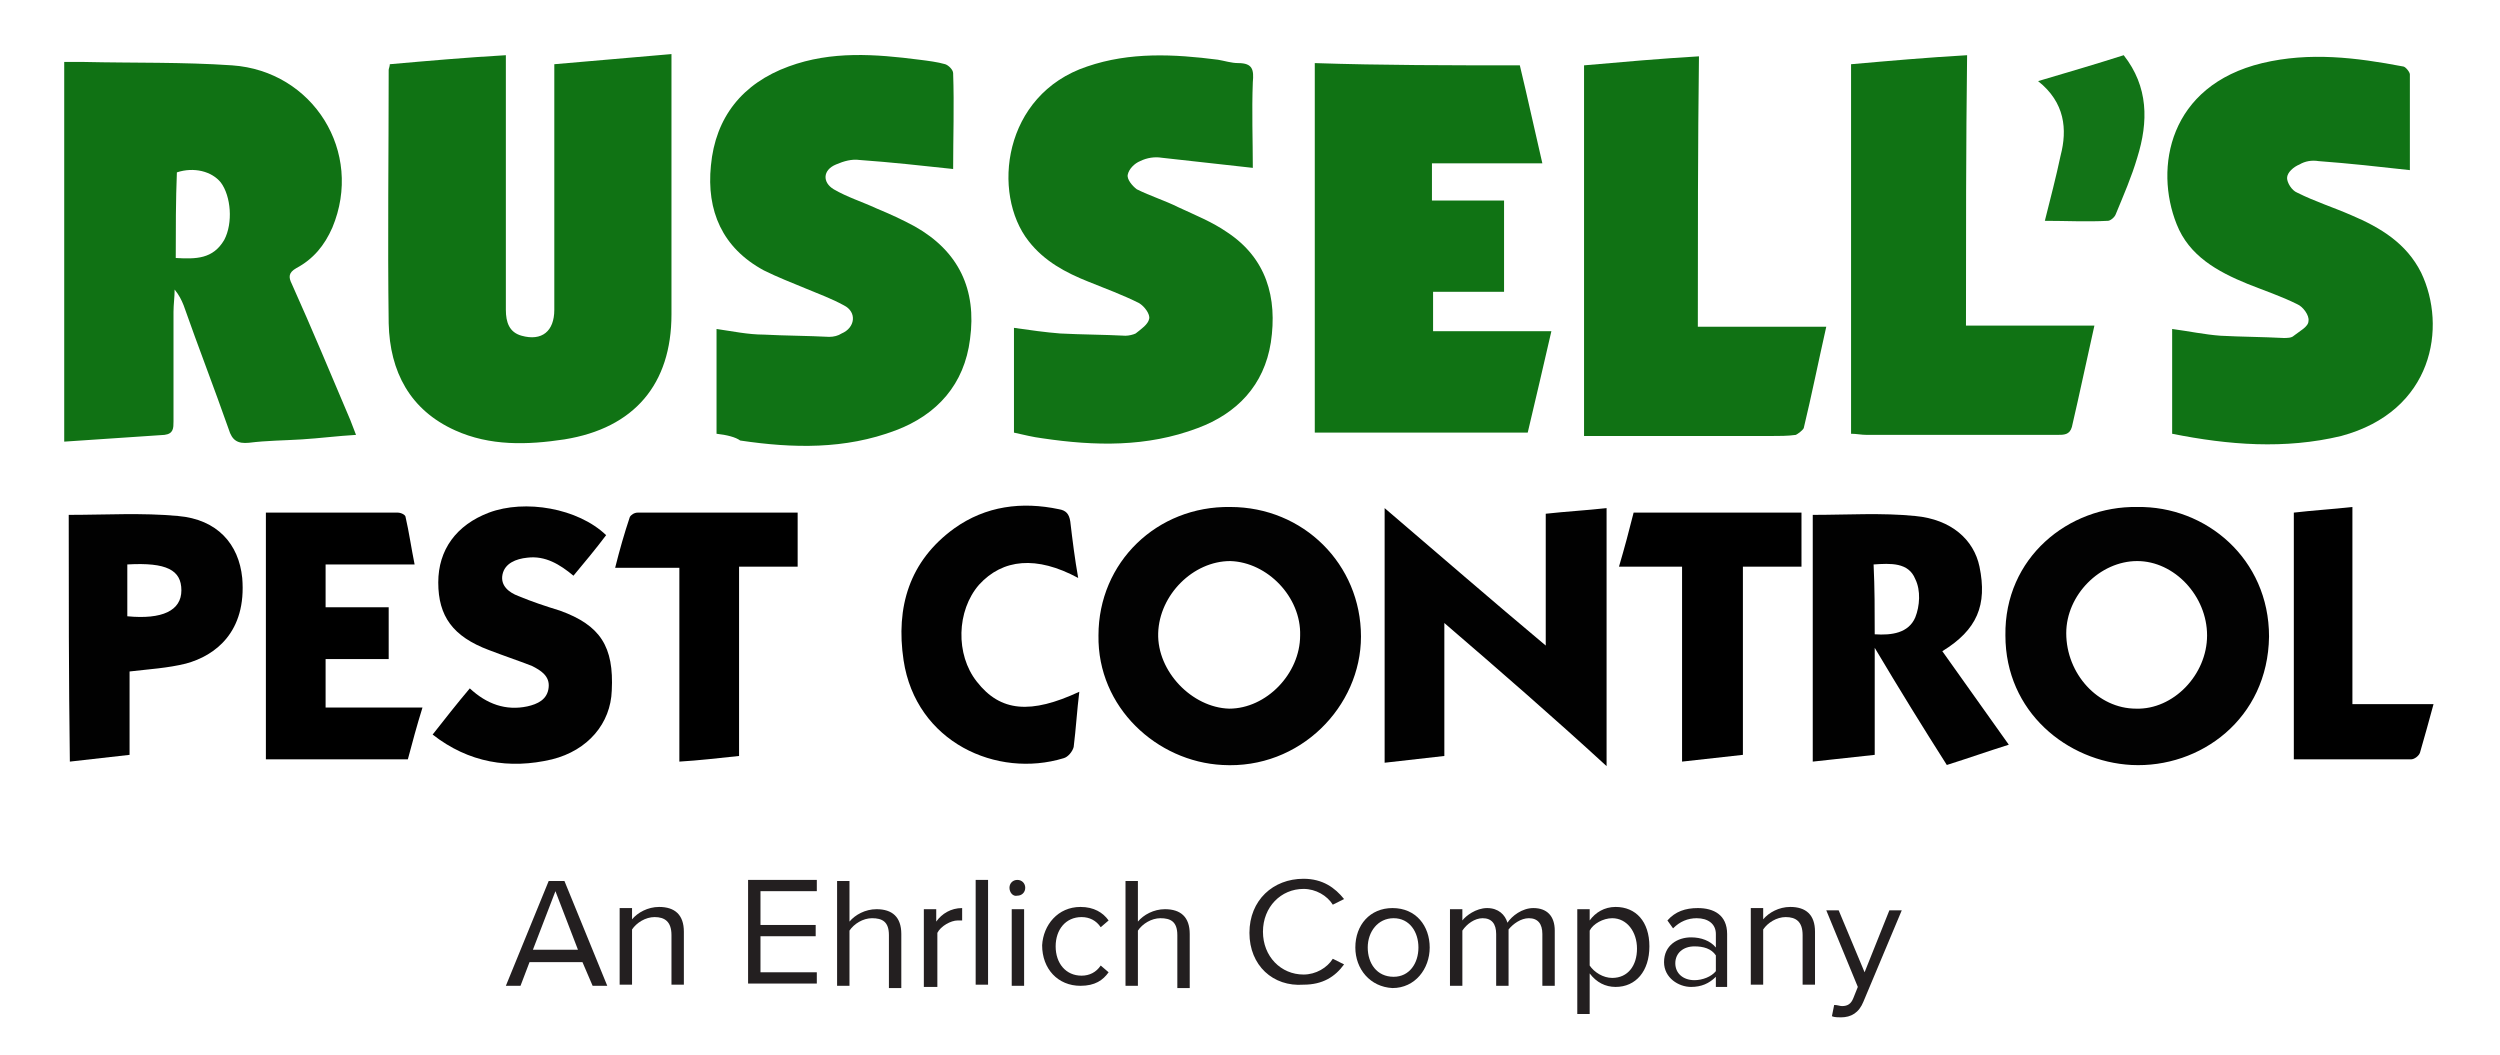 <?xml version="1.0" encoding="utf-8"?>
<!-- Generator: Adobe Illustrator 24.0.1, SVG Export Plug-In . SVG Version: 6.00 Build 0)  -->
<svg version="1.1" id="Layer_1" xmlns="http://www.w3.org/2000/svg" xmlns:xlink="http://www.w3.org/1999/xlink" x="0px" y="0px"
	 viewBox="0 0 221.9 93.6" style="enable-background:new 0 0 221.9 93.6;" xml:space="preserve">
<style type="text/css">
	.st0{fill:#107314;}
	.st1{fill:#107214;}
	.st2{fill:#117315;}
	.st3{fill:#107315;}
	.st4{fill:#020202;}
	.st5{fill:#010101;}
	.st6{fill:#127417;}
	.st7{fill:#231F20;}
</style>
<path class="st0" d="M34.6,5.7c3.4-0.3,6.8-0.6,10.3-0.8c0,0.5,0,0.9,0,1.3c0,7.1,0,14.2,0,21.3c0,1.1,0.3,2,1.4,2.3
	c1.8,0.5,2.9-0.4,2.9-2.3c0-6.8,0-13.7,0-20.5c0-0.4,0-0.9,0-1.3c3.5-0.3,6.9-0.6,10.4-0.9c0,0.5,0,1,0,1.4c0,7.2,0,14.5,0,21.7
	c0,6.2-3.3,10.1-9.5,11.1c-3.3,0.5-6.6,0.6-9.7-0.8c-4-1.8-5.8-5.2-5.9-9.5c-0.1-7.5,0-15,0-22.5C34.5,6.1,34.6,5.9,34.6,5.7z"/>
<path class="st1" d="M31.6,38.6c-1.7,0.1-3.2,0.3-4.8,0.4c-1.6,0.1-3.1,0.1-4.7,0.3c-1,0.1-1.5-0.2-1.8-1.2c-1.3-3.7-2.7-7.3-4-11
	c-0.2-0.5-0.4-0.9-0.8-1.4c0,0.7-0.1,1.3-0.1,2c0,3.2,0,6.5,0,9.7c0,0.6,0,1.1-0.8,1.2c-2.9,0.2-5.9,0.4-8.9,0.6
	c0-11.3,0-22.4,0-33.7c0.6,0,1.2,0,1.8,0c4.4,0.1,8.7,0,13.1,0.3c7.2,0.5,11.7,7.7,8.9,14.4c-0.7,1.6-1.7,2.8-3.2,3.6
	c-0.7,0.4-0.7,0.8-0.4,1.4c1.8,4,3.5,8.1,5.2,12.1C31.3,37.8,31.4,38.1,31.6,38.6z M15.6,22.9c1.8,0.1,3.3,0.1,4.3-1.6
	c0.8-1.5,0.6-3.9-0.3-5.1c-0.8-1-2.4-1.4-3.9-0.9C15.6,17.8,15.6,20.3,15.6,22.9z"/>
<path class="st2" d="M111.2,14.9c-2.7-0.3-5.4-0.6-8.1-0.9c-0.6-0.1-1.3,0-1.9,0.3c-0.5,0.2-1,0.7-1.1,1.2c-0.1,0.4,0.4,1,0.8,1.3
	c1.2,0.6,2.5,1,3.7,1.6c1.5,0.7,3,1.3,4.3,2.2c3.5,2.3,4.5,5.8,3.9,9.8c-0.6,3.8-3,6.3-6.5,7.6c-4.5,1.7-9.1,1.6-13.8,0.9
	c-0.8-0.1-1.6-0.3-2.5-0.5c0-3.1,0-6.2,0-9.3c1.4,0.2,2.8,0.4,4.1,0.5c1.9,0.1,3.9,0.1,5.8,0.2c0.3,0,0.7-0.1,0.9-0.2
	c0.5-0.4,1.1-0.8,1.2-1.3c0.1-0.4-0.4-1.1-0.9-1.4c-1.4-0.7-3-1.3-4.5-1.9c-2-0.8-3.9-1.8-5.3-3.6C88,17.2,89,8.4,96.5,5.9
	c3.8-1.3,7.7-1.1,11.6-0.6c0.6,0.1,1.2,0.3,1.8,0.3c1.3,0,1.4,0.6,1.3,1.7C111.1,9.9,111.2,12.5,111.2,14.9z"/>
<path class="st3" d="M192.8,38.5c0-3.1,0-6.2,0-9.3c1.5,0.2,2.9,0.5,4.3,0.6c1.9,0.1,3.7,0.1,5.6,0.2c0.3,0,0.7,0,0.9-0.2
	c0.5-0.4,1.3-0.8,1.3-1.3c0.1-0.5-0.5-1.3-1-1.5c-1.4-0.7-2.9-1.2-4.4-1.8c-2.7-1.1-5.2-2.5-6.3-5.3c-2-5-0.7-12.3,7.6-14.3
	c4.2-1,8.3-0.5,12.5,0.3c0.2,0,0.6,0.5,0.6,0.7c0,2.9,0,5.8,0,8.5c-2.7-0.3-5.4-0.6-8.1-0.8c-0.6-0.1-1.2,0-1.7,0.3
	c-0.5,0.2-1.1,0.7-1.1,1.2c0,0.4,0.4,1.1,0.9,1.3c1.6,0.8,3.2,1.3,4.8,2c2.6,1.1,4.9,2.5,6.2,5.1c2.3,4.8,1.1,12.3-7.1,14.5
	C202.8,39.9,197.8,39.5,192.8,38.5z"/>
<path class="st3" d="M63.6,38.5c0-3.1,0-6.2,0-9.3c1.4,0.2,2.8,0.5,4.2,0.5c1.9,0.1,3.9,0.1,5.8,0.2c0.4,0,0.8-0.1,1.1-0.3
	c1.2-0.5,1.4-1.9,0.2-2.5c-1.1-0.6-2.2-1-3.4-1.5c-1.2-0.5-2.5-1-3.7-1.6c-3.7-2-5.1-5.3-4.7-9.3c0.4-4.3,2.8-7.3,6.9-8.8
	c3.8-1.4,7.7-1.1,11.6-0.6c0.8,0.1,1.6,0.2,2.3,0.4c0.3,0.1,0.7,0.5,0.7,0.8c0.1,2.9,0,5.7,0,8.5c-2.8-0.3-5.5-0.6-8.3-0.8
	c-0.7-0.1-1.4,0.1-2.1,0.4c-1.2,0.5-1.2,1.6-0.2,2.2c1.2,0.7,2.5,1.1,3.8,1.7c1.2,0.5,2.3,1,3.4,1.6c3.9,2.2,5.5,5.6,4.9,10
	c-0.5,4-2.9,6.7-6.6,8.1c-4.5,1.7-9.1,1.6-13.8,0.9C65.3,38.8,64.5,38.6,63.6,38.5z"/>
<path class="st0" d="M134.9,5.8c0.7,2.9,1.3,5.7,2,8.7c-3.3,0-6.6,0-9.8,0c0,1.2,0,2.2,0,3.3c2.1,0,4.2,0,6.4,0c0,2.8,0,5.4,0,8.1
	c-2.1,0-4.2,0-6.3,0c0,1.2,0,2.3,0,3.5c3.4,0,6.9,0,10.5,0c-0.7,3.1-1.4,6-2.1,9c-6.3,0-12.5,0-18.9,0c0-11,0-21.8,0-32.8
	C122.7,5.8,128.7,5.8,134.9,5.8z"/>
<path class="st1" d="M150.7,29c3.9,0,7.6,0,11.4,0c-0.7,3.1-1.3,6.1-2,9c-0.1,0.2-0.5,0.5-0.7,0.6c-0.7,0.1-1.5,0.1-2.3,0.1
	c-5.1,0-10.2,0-15.2,0c-0.4,0-0.9,0-1.3,0c0-11,0-21.9,0-32.9c3.4-0.3,6.8-0.6,10.2-0.8C150.7,12.9,150.7,20.9,150.7,29z"/>
<path class="st0" d="M174.5,28.9c2.1,0,3.9,0,5.8,0c1.8,0,3.7,0,5.6,0c-0.7,3.1-1.3,6-2,9c-0.2,0.7-0.7,0.7-1.3,0.7
	c-2.8,0-5.5,0-8.3,0c-2.9,0-5.8,0-8.6,0c-0.5,0-0.9-0.1-1.4-0.1c0-11,0-21.9,0-32.8c3.4-0.3,6.8-0.6,10.3-0.8
	C174.5,12.9,174.5,20.9,174.5,28.9z"/>
<path class="st4" d="M189.7,45c6.1-0.1,11.7,4.6,11.7,11.5c-0.1,7.3-6.1,11.7-12.2,11.4c-5.7-0.3-11.2-4.7-11.2-11.5
	C177.9,49.5,183.6,44.9,189.7,45z M195.9,56.4c0-3.5-2.9-6.6-6.2-6.6c-3.3,0-6.3,3-6.3,6.4c0,3.6,2.8,6.7,6.2,6.7
	C192.9,63,195.9,59.9,195.9,56.4z"/>
<path class="st4" d="M109.2,45c6.5,0,11.6,5.1,11.6,11.5c0,6.2-5.4,11.8-12.3,11.4c-5.8-0.3-11.1-5.1-11-11.5
	C97.5,49.9,102.7,44.9,109.2,45z M109.2,49.8c-3.3,0-6.3,3-6.4,6.4c-0.1,3.4,3,6.6,6.3,6.7c3.3,0,6.3-3.1,6.3-6.5
	C115.5,53,112.5,49.9,109.2,49.8z"/>
<path class="st5" d="M128.2,55.3c0,4.1,0,7.9,0,11.8c-1.7,0.2-3.5,0.4-5.3,0.6c0-7.5,0-15,0-22.6c4.8,4.1,9.4,8.1,14.3,12.2
	c0-4,0-7.8,0-11.7c1.8-0.2,3.6-0.3,5.4-0.5c0,7.6,0,15.1,0,22.9C137.8,63.6,133.2,59.6,128.2,55.3z"/>
<path class="st5" d="M178.3,66.1c-1.9,0.6-3.6,1.2-5.5,1.8c-2.1-3.3-4.2-6.7-6.4-10.4c0,3.4,0,6.4,0,9.5c-1.9,0.2-3.7,0.4-5.5,0.6
	c0-7.4,0-14.7,0-21.9c3.1,0,6.1-0.2,9.1,0.1c3.2,0.3,5.2,2.1,5.7,4.5c0.7,3.4-0.2,5.6-3.3,7.5C174.4,60.6,176.3,63.3,178.3,66.1z
	 M166.4,56.3c1.5,0.1,3-0.1,3.6-1.5c0.4-1,0.5-2.4,0-3.4c-0.6-1.5-2.2-1.4-3.7-1.3C166.4,52.2,166.4,54.2,166.4,56.3z"/>
<path class="st5" d="M53.8,47.5c-0.9,1.2-1.9,2.4-2.9,3.6c-1.2-1-2.5-1.8-4.1-1.6c-1,0.1-2,0.5-2.2,1.5c-0.2,1,0.6,1.6,1.4,1.9
	c1.2,0.5,2.4,0.9,3.7,1.3c3.6,1.3,4.8,3.2,4.6,7.1c-0.1,2.9-2.1,5.3-5.3,6.1c-3.8,0.9-7.4,0.3-10.6-2.2c1.1-1.4,2.2-2.8,3.3-4.1
	c1.5,1.4,3.2,2,5.1,1.6c0.9-0.2,1.8-0.6,1.9-1.7c0.1-1-0.7-1.5-1.5-1.9c-1.3-0.5-2.5-0.9-3.8-1.4c-3.2-1.2-4.5-3-4.5-6
	c0-2.9,1.6-5.1,4.5-6.2C46.6,44.3,51.3,45.1,53.8,47.5z"/>
<path class="st5" d="M6.1,45.7c3.3,0,6.5-0.2,9.7,0.1c3.5,0.3,5.4,2.5,5.7,5.5c0.4,4.8-2.4,6.9-5,7.6c-1.6,0.4-3.3,0.5-5,0.7
	c0,2.3,0,4.8,0,7.4c-1.8,0.2-3.5,0.4-5.3,0.6C6.1,60.2,6.1,52.9,6.1,45.7z M11.3,50.1c0,0.8,0,1.6,0,2.3c0,0.8,0,1.6,0,2.3
	c3.1,0.3,4.8-0.5,4.8-2.3C16.1,50.6,14.8,49.9,11.3,50.1z"/>
<path d="M23.6,45.5c3.9,0,7.8,0,11.7,0c0.3,0,0.7,0.2,0.7,0.4c0.3,1.3,0.5,2.7,0.8,4.2c-2.7,0-5.2,0-7.9,0c0,1.3,0,2.5,0,3.8
	c1.8,0,3.7,0,5.6,0c0,1.6,0,3,0,4.6c-1.8,0-3.7,0-5.6,0c0,1.5,0,2.8,0,4.3c2.8,0,5.6,0,8.6,0c-0.5,1.6-0.9,3.1-1.3,4.6
	c-4.2,0-8.4,0-12.6,0C23.6,60.1,23.6,52.9,23.6,45.5z"/>
<path class="st5" d="M95.7,51.3c-3.7-2-6.7-1.7-8.8,0.6c-2,2.3-2.1,6.2-0.2,8.6c2.1,2.7,4.8,2.9,9.1,0.9c-0.2,1.6-0.3,3.3-0.5,4.9
	c-0.1,0.4-0.5,0.9-0.9,1c-5.9,1.8-13.1-1.4-14.2-8.7c-0.7-4.7,0.5-8.8,4.5-11.7c2.8-2,6-2.4,9.3-1.7c0.6,0.1,0.9,0.4,1,1.1
	C95.2,48,95.4,49.6,95.7,51.3z"/>
<path d="M65.6,67.1c-1.9,0.2-3.6,0.4-5.3,0.5c0-5.8,0-11.4,0-17.2c-1.9,0-3.7,0-5.7,0c0.4-1.6,0.8-3,1.3-4.5
	c0.1-0.2,0.4-0.4,0.7-0.4c4.7,0,9.4,0,14.2,0c0,1.6,0,3.1,0,4.8c-1.6,0-3.3,0-5.2,0C65.6,55.9,65.6,61.5,65.6,67.1z"/>
<path d="M159.9,50.3c-1.7,0-3.4,0-5.2,0c0,5.6,0,11.1,0,16.7c-1.8,0.2-3.6,0.4-5.4,0.6c0-5.8,0-11.5,0-17.3c-1.9,0-3.7,0-5.6,0
	c0.5-1.7,0.9-3.2,1.3-4.8c4.9,0,9.9,0,14.9,0C159.9,47.1,159.9,48.6,159.9,50.3z"/>
<path d="M203.6,67.4c0-7.3,0-14.6,0-21.9c1.7-0.2,3.4-0.3,5.2-0.5c0,5.8,0,11.6,0,17.5c2.5,0,4.8,0,7.2,0c-0.4,1.5-0.8,2.9-1.2,4.3
	c-0.1,0.3-0.5,0.6-0.8,0.6C210.6,67.4,207.1,67.4,203.6,67.4z"/>
<path class="st6" d="M180.9,7.2c2.7-0.8,5.1-1.5,7.6-2.3c2.2,2.8,2.2,5.9,1.2,9.1c-0.5,1.7-1.2,3.3-1.9,5c-0.1,0.3-0.5,0.6-0.7,0.6
	c-1.9,0.1-3.7,0-5.6,0c0.5-2,1-3.9,1.4-5.8C183.5,11.5,183.3,9.1,180.9,7.2z"/>
<g>
	<path class="st7" d="M51.7,85.4H47l-0.8,2.1h-1.3l3.8-9.3h1.4l3.8,9.3h-1.3L51.7,85.4z M47.3,84.3h4l-2-5.2L47.3,84.3z"/>
	<path class="st7" d="M59.6,83c0-1.2-0.6-1.6-1.5-1.6c-0.8,0-1.6,0.5-2,1.1v4.9H55v-6.8h1.1v1c0.5-0.6,1.4-1.1,2.4-1.1
		c1.4,0,2.2,0.7,2.2,2.2v4.7h-1.1V83z"/>
	<path class="st7" d="M66.4,78.1h6.1v1h-5v3h4.9v1h-4.9v3.2h5v1h-6.1V78.1z"/>
	<path class="st7" d="M78.9,83c0-1.2-0.6-1.5-1.5-1.5c-0.8,0-1.6,0.5-2,1.1v4.9h-1.1v-9.3h1.1v3.6c0.5-0.6,1.4-1.1,2.4-1.1
		c1.4,0,2.2,0.7,2.2,2.2v4.8h-1.1V83z"/>
	<path class="st7" d="M82,80.7h1.1v1.1c0.5-0.7,1.3-1.2,2.3-1.2v1.1c-0.1,0-0.3,0-0.4,0c-0.6,0-1.5,0.5-1.8,1.1v4.8H82V80.7z"/>
	<path class="st7" d="M86.6,78.1h1.1v9.3h-1.1V78.1z"/>
	<path class="st7" d="M89.6,78.8c0-0.4,0.3-0.7,0.7-0.7c0.4,0,0.7,0.3,0.7,0.7c0,0.4-0.3,0.7-0.7,0.7C89.9,79.6,89.6,79.2,89.6,78.8
		z M89.8,80.7h1.1v6.8h-1.1V80.7z"/>
	<path class="st7" d="M95.9,80.5c1.2,0,2,0.5,2.5,1.2l-0.7,0.6c-0.4-0.6-1-0.9-1.7-0.9c-1.4,0-2.3,1.1-2.3,2.6s0.9,2.6,2.3,2.6
		c0.7,0,1.3-0.3,1.7-0.9l0.7,0.6c-0.5,0.7-1.2,1.2-2.5,1.2c-2,0-3.4-1.5-3.4-3.6C92.6,82.1,93.9,80.5,95.9,80.5z"/>
	<path class="st7" d="M104.5,83c0-1.2-0.6-1.5-1.5-1.5c-0.8,0-1.6,0.5-2,1.1v4.9h-1.1v-9.3h1.1v3.6c0.5-0.6,1.4-1.1,2.4-1.1
		c1.4,0,2.2,0.7,2.2,2.2v4.8h-1.1V83z"/>
	<path class="st7" d="M110.9,82.8c0-2.9,2.1-4.8,4.8-4.8c1.7,0,2.8,0.8,3.6,1.8l-1,0.5c-0.5-0.8-1.5-1.4-2.6-1.4
		c-2,0-3.6,1.6-3.6,3.8c0,2.2,1.6,3.8,3.6,3.8c1.1,0,2.1-0.6,2.6-1.4l1,0.5c-0.8,1.1-1.9,1.8-3.6,1.8
		C113,87.6,110.9,85.7,110.9,82.8z"/>
	<path class="st7" d="M120.3,84.1c0-2,1.3-3.5,3.3-3.5c2.1,0,3.3,1.6,3.3,3.5s-1.3,3.6-3.3,3.6C121.6,87.6,120.3,86,120.3,84.1z
		 M125.9,84.1c0-1.4-0.8-2.6-2.2-2.6c-1.4,0-2.3,1.2-2.3,2.6c0,1.4,0.8,2.6,2.3,2.6C125.1,86.7,125.9,85.5,125.9,84.1z"/>
	<path class="st7" d="M136.9,82.9c0-0.9-0.4-1.4-1.2-1.4c-0.7,0-1.4,0.5-1.8,1v5h-1.1v-4.6c0-0.9-0.4-1.4-1.2-1.4
		c-0.7,0-1.4,0.5-1.8,1.1v4.9h-1.1v-6.8h1.1v1c0.3-0.4,1.2-1.1,2.2-1.1c1,0,1.6,0.6,1.8,1.3c0.4-0.6,1.3-1.3,2.3-1.3
		c1.2,0,1.9,0.7,1.9,2v4.9h-1.1V82.9z"/>
	<path class="st7" d="M140,90v-9.3h1.1v1c0.5-0.7,1.3-1.2,2.3-1.2c1.8,0,3,1.3,3,3.5c0,2.2-1.2,3.6-3,3.6c-0.9,0-1.7-0.4-2.3-1.2V90
		H140z M143.1,81.5c-0.8,0-1.7,0.5-2,1.1v3.1c0.4,0.6,1.2,1.1,2,1.1c1.4,0,2.2-1.1,2.2-2.6S144.4,81.5,143.1,81.5z"/>
	<path class="st7" d="M152.3,86.7c-0.6,0.6-1.3,0.9-2.2,0.9c-1.1,0-2.4-0.8-2.4-2.2c0-1.5,1.2-2.2,2.4-2.2c0.9,0,1.7,0.3,2.2,0.9
		v-1.2c0-0.9-0.7-1.4-1.7-1.4c-0.8,0-1.5,0.3-2.1,0.9l-0.5-0.7c0.7-0.8,1.6-1.1,2.7-1.1c1.4,0,2.6,0.6,2.6,2.3v4.7h-1V86.7z
		 M152.3,84.8c-0.4-0.6-1.1-0.8-1.9-0.8c-1,0-1.7,0.6-1.7,1.5c0,0.9,0.7,1.5,1.7,1.5c0.7,0,1.5-0.3,1.9-0.8V84.8z"/>
	<path class="st7" d="M160,83c0-1.2-0.6-1.6-1.5-1.6c-0.8,0-1.6,0.5-2,1.1v4.9h-1.1v-6.8h1.1v1c0.5-0.6,1.4-1.1,2.4-1.1
		c1.4,0,2.2,0.7,2.2,2.2v4.7H160V83z"/>
	<path class="st7" d="M163.5,89.3c0.5,0,0.8-0.2,1-0.7l0.4-1l-2.8-6.8h1.1l2.3,5.5l2.2-5.5h1.1l-3.4,8.1c-0.4,1-1.1,1.4-2,1.4
		c-0.2,0-0.6,0-0.8-0.1l0.2-1C163.1,89.2,163.3,89.3,163.5,89.3z"/>
</g>
</svg>
